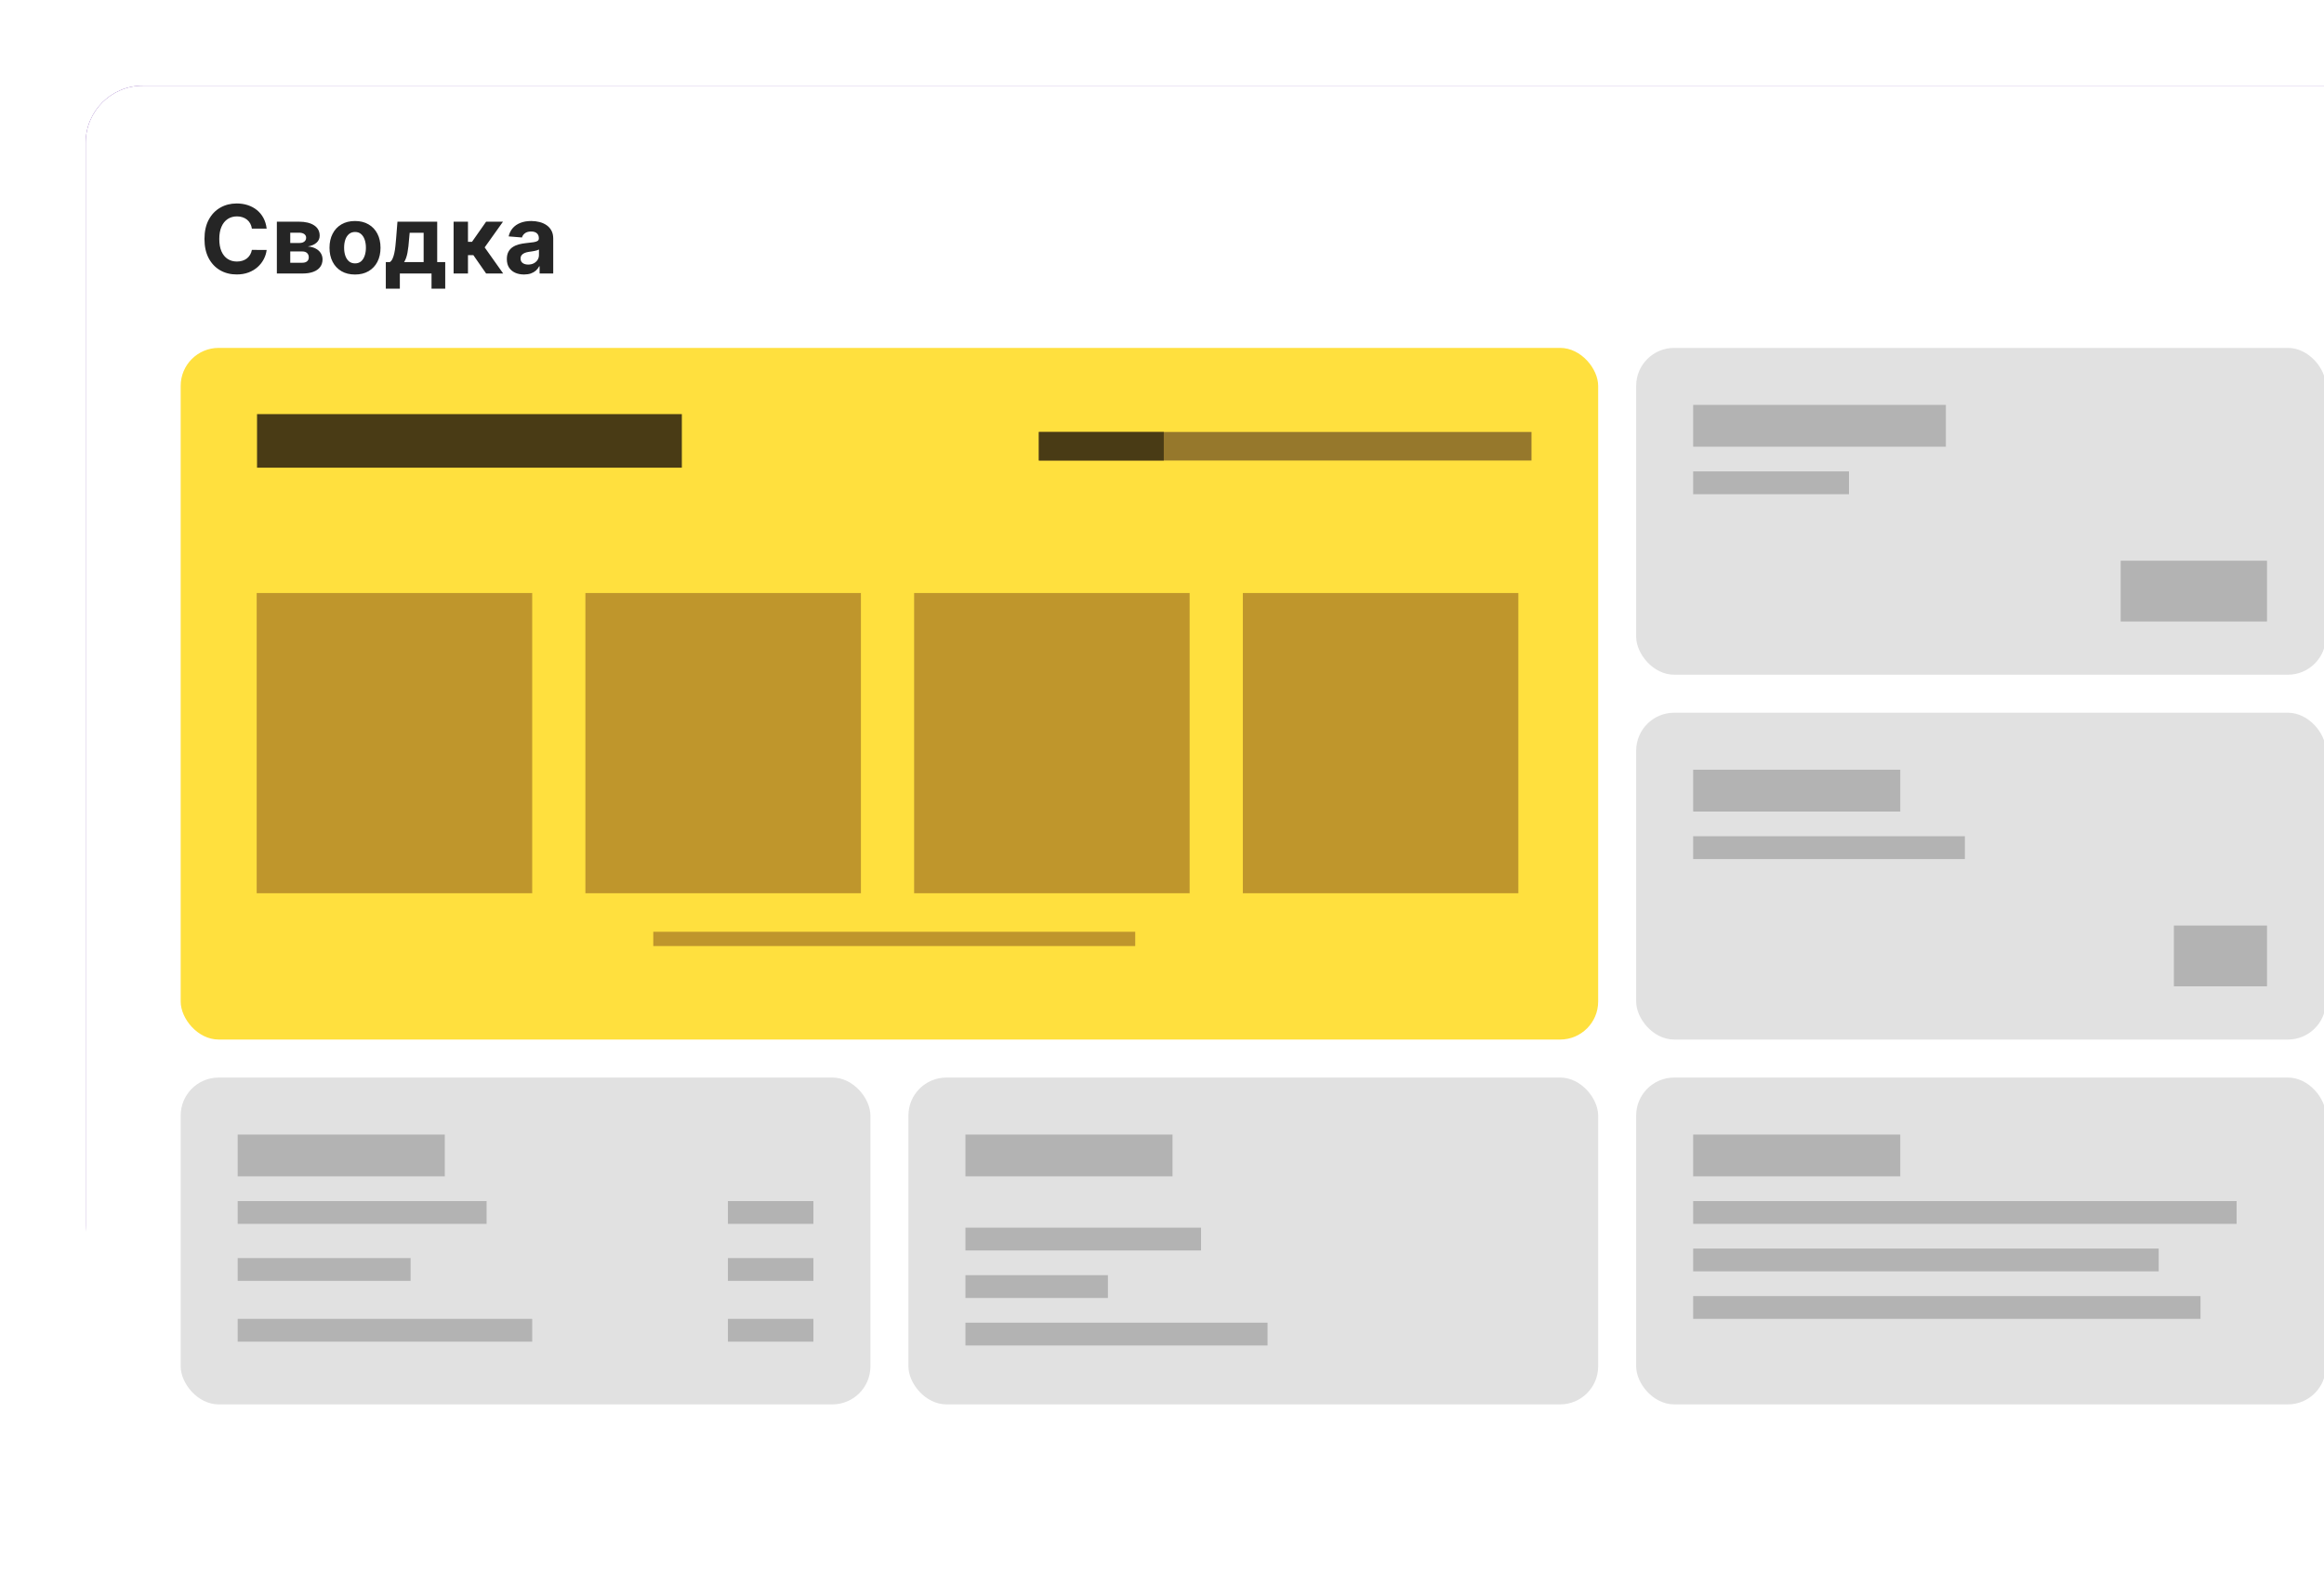 <?xml version="1.0" encoding="UTF-8"?> <svg xmlns="http://www.w3.org/2000/svg" width="651" height="444" viewBox="0 0 651 444" fill="none"> <g filter="url(#filter0_d_8_439)"> <rect x="24" y="24" width="649.887" height="334.79" rx="15.968" fill="#6022A3"></rect> <path d="M24 39.968C24 31.149 31.149 24 39.968 24H662.177C670.996 24 678.145 31.149 678.145 39.968V404.032C678.145 412.851 670.996 420 662.177 420H39.968C31.149 420 24 412.851 24 404.032V39.968Z" fill="white"></path> <path d="M74.695 64.034H70.556C70.48 63.499 70.326 63.023 70.093 62.608C69.859 62.185 69.56 61.826 69.195 61.53C68.829 61.234 68.407 61.007 67.928 60.85C67.456 60.692 66.942 60.613 66.388 60.613C65.386 60.613 64.513 60.862 63.77 61.36C63.027 61.851 62.45 62.57 62.041 63.515C61.631 64.454 61.426 65.594 61.426 66.936C61.426 68.316 61.631 69.475 62.041 70.414C62.456 71.352 63.036 72.061 63.779 72.54C64.523 73.019 65.383 73.258 66.359 73.258C66.908 73.258 67.415 73.186 67.881 73.041C68.354 72.896 68.773 72.685 69.138 72.408C69.503 72.124 69.806 71.781 70.045 71.378C70.291 70.974 70.461 70.514 70.556 69.998L74.695 70.017C74.588 70.905 74.32 71.762 73.892 72.587C73.469 73.406 72.899 74.14 72.181 74.789C71.469 75.432 70.619 75.942 69.629 76.32C68.647 76.692 67.534 76.878 66.293 76.878C64.567 76.878 63.023 76.487 61.663 75.706C60.308 74.925 59.237 73.794 58.449 72.313C57.668 70.833 57.278 69.04 57.278 66.936C57.278 64.825 57.674 63.03 58.468 61.549C59.262 60.068 60.34 58.941 61.7 58.166C63.061 57.384 64.592 56.994 66.293 56.994C67.415 56.994 68.454 57.151 69.412 57.466C70.376 57.781 71.23 58.241 71.973 58.846C72.717 59.445 73.322 60.179 73.788 61.048C74.26 61.918 74.563 62.913 74.695 64.034ZM77.554 76.613V62.097H83.744C85.533 62.097 86.948 62.437 87.987 63.118C89.027 63.798 89.547 64.765 89.547 66.019C89.547 66.807 89.254 67.462 88.668 67.985C88.082 68.508 87.269 68.861 86.229 69.043C87.099 69.106 87.839 69.305 88.45 69.639C89.068 69.966 89.537 70.392 89.858 70.915C90.186 71.438 90.35 72.017 90.35 72.653C90.35 73.479 90.129 74.188 89.688 74.78C89.254 75.372 88.614 75.826 87.77 76.141C86.932 76.456 85.908 76.613 84.698 76.613H77.554ZM81.306 73.599H84.698C85.259 73.599 85.697 73.466 86.012 73.202C86.333 72.931 86.494 72.562 86.494 72.096C86.494 71.579 86.333 71.173 86.012 70.877C85.697 70.581 85.259 70.433 84.698 70.433H81.306V73.599ZM81.306 68.07H83.829C84.232 68.07 84.576 68.013 84.859 67.9C85.149 67.78 85.369 67.61 85.521 67.389C85.678 67.169 85.757 66.907 85.757 66.605C85.757 66.158 85.577 65.808 85.218 65.556C84.859 65.304 84.368 65.178 83.744 65.178H81.306V68.07ZM99.446 76.897C97.978 76.897 96.709 76.585 95.638 75.961C94.573 75.331 93.751 74.455 93.171 73.334C92.591 72.206 92.301 70.899 92.301 69.412C92.301 67.912 92.591 66.602 93.171 65.481C93.751 64.353 94.573 63.477 95.638 62.853C96.709 62.223 97.978 61.908 99.446 61.908C100.914 61.908 102.18 62.223 103.245 62.853C104.316 63.477 105.142 64.353 105.721 65.481C106.301 66.602 106.591 67.912 106.591 69.412C106.591 70.899 106.301 72.206 105.721 73.334C105.142 74.455 104.316 75.331 103.245 75.961C102.18 76.585 100.914 76.897 99.446 76.897ZM99.465 73.778C100.133 73.778 100.69 73.589 101.138 73.211C101.585 72.827 101.922 72.304 102.149 71.642C102.382 70.981 102.499 70.228 102.499 69.384C102.499 68.539 102.382 67.786 102.149 67.125C101.922 66.463 101.585 65.94 101.138 65.556C100.69 65.172 100.133 64.98 99.465 64.98C98.791 64.98 98.224 65.172 97.764 65.556C97.31 65.94 96.967 66.463 96.734 67.125C96.507 67.786 96.394 68.539 96.394 69.384C96.394 70.228 96.507 70.981 96.734 71.642C96.967 72.304 97.31 72.827 97.764 73.211C98.224 73.589 98.791 73.778 99.465 73.778ZM108.074 80.866V73.419H109.19C109.511 73.217 109.769 72.896 109.965 72.455C110.166 72.014 110.33 71.494 110.456 70.896C110.588 70.297 110.689 69.651 110.758 68.958C110.834 68.259 110.9 67.553 110.957 66.841L111.335 62.097H122.468V73.419H124.717V80.866H120.88V76.613H112.006V80.866H108.074ZM113.197 73.419H118.669V65.197H114.756L114.605 66.841C114.498 68.391 114.343 69.708 114.142 70.792C113.94 71.869 113.625 72.745 113.197 73.419ZM127.063 76.613V62.097H131.089V67.73H132.223L136.173 62.097H140.899L135.767 69.299L140.955 76.613H136.173L132.592 71.463H131.089V76.613H127.063ZM146.796 76.887C145.87 76.887 145.044 76.727 144.32 76.405C143.595 76.078 143.022 75.596 142.6 74.959C142.184 74.317 141.976 73.517 141.976 72.559C141.976 71.752 142.124 71.075 142.42 70.527C142.716 69.979 143.12 69.538 143.63 69.204C144.14 68.87 144.72 68.618 145.369 68.448C146.024 68.278 146.711 68.158 147.429 68.089C148.273 68.001 148.954 67.919 149.47 67.843C149.987 67.761 150.362 67.641 150.595 67.484C150.828 67.326 150.945 67.093 150.945 66.785V66.728C150.945 66.129 150.756 65.666 150.378 65.339C150.006 65.011 149.477 64.847 148.79 64.847C148.066 64.847 147.489 65.008 147.061 65.329C146.632 65.644 146.349 66.041 146.21 66.52L142.486 66.218C142.676 65.336 143.047 64.573 143.602 63.931C144.156 63.282 144.871 62.784 145.747 62.437C146.629 62.084 147.65 61.908 148.809 61.908C149.615 61.908 150.387 62.003 151.124 62.192C151.868 62.381 152.526 62.674 153.1 63.071C153.679 63.468 154.136 63.978 154.47 64.602C154.804 65.219 154.971 65.959 154.971 66.823V76.613H151.153V74.6H151.039C150.806 75.054 150.494 75.454 150.104 75.8C149.713 76.141 149.244 76.409 148.696 76.604C148.147 76.793 147.514 76.887 146.796 76.887ZM147.949 74.109C148.541 74.109 149.064 73.992 149.518 73.759C149.971 73.52 150.327 73.198 150.586 72.795C150.844 72.392 150.973 71.935 150.973 71.425V69.885C150.847 69.966 150.674 70.042 150.453 70.111C150.239 70.174 149.997 70.234 149.726 70.291C149.455 70.341 149.184 70.388 148.913 70.433C148.642 70.47 148.396 70.505 148.176 70.537C147.703 70.606 147.291 70.716 146.938 70.867C146.585 71.019 146.311 71.223 146.116 71.482C145.92 71.734 145.823 72.049 145.823 72.427C145.823 72.975 146.021 73.394 146.418 73.684C146.821 73.967 147.332 74.109 147.949 74.109Z" fill="#252525"></path> <rect x="458.323" y="97.451" width="193.21" height="91.548" rx="10.645" fill="#E1E1E1"></rect> <rect x="458.323" y="199.646" width="193.21" height="91.548" rx="10.645" fill="#E1E1E1"></rect> <rect x="50.613" y="301.839" width="193.21" height="91.548" rx="10.645" fill="#E1E1E1"></rect> <rect x="254.468" y="301.839" width="193.21" height="91.548" rx="10.645" fill="#E1E1E1"></rect> <rect x="458.323" y="301.839" width="193.21" height="91.548" rx="10.645" fill="#E1E1E1"></rect> <rect x="50.613" y="97.451" width="397.065" height="193.742" rx="10.645" fill="#FFE03E"></rect> <rect x="72" y="116" width="119" height="15" fill="#493B15"></rect> <rect x="71.903" y="166.113" width="77.177" height="84.097" fill="#BF962C"></rect> <rect x="163.984" y="166.113" width="77.177" height="84.097" fill="#BF962C"></rect> <rect x="256.065" y="166.113" width="77.177" height="84.097" fill="#BF962C"></rect> <rect x="348.145" y="166.113" width="77.177" height="84.097" fill="#BF962C"></rect> <rect x="474.29" y="113.419" width="70.79" height="11.71" fill="#B3B3B3"></rect> <rect x="474.29" y="215.613" width="58.016" height="11.71" fill="#B3B3B3"></rect> <rect x="474.29" y="317.807" width="58.016" height="11.71" fill="#B3B3B3"></rect> <rect x="270.435" y="317.807" width="58.016" height="11.71" fill="#B3B3B3"></rect> <rect x="66.581" y="317.807" width="58.016" height="11.71" fill="#B3B3B3"></rect> <rect x="594.048" y="157.064" width="40.984" height="17.032" fill="#B3B3B3"></rect> <rect x="608.952" y="259.258" width="26.081" height="17.032" fill="#B3B3B3"></rect> <rect x="474.29" y="132.048" width="43.645" height="6.387" fill="#B3B3B3"></rect> <rect x="183" y="261" width="135" height="4" fill="#BF962C"></rect> <rect x="474.29" y="234.242" width="76.113" height="6.387" fill="#B3B3B3"></rect> <rect x="474.29" y="336.436" width="152.226" height="6.387" fill="#B3B3B3"></rect> <rect x="270.435" y="343.887" width="66" height="6.387" fill="#B3B3B3"></rect> <rect x="270.435" y="357.193" width="39.919" height="6.387" fill="#B3B3B3"></rect> <rect x="270.435" y="370.5" width="84.629" height="6.387" fill="#B3B3B3"></rect> <rect x="66.581" y="336.436" width="69.726" height="6.387" fill="#B3B3B3"></rect> <rect x="66.581" y="352.403" width="48.435" height="6.387" fill="#B3B3B3"></rect> <rect x="66.581" y="369.436" width="82.5" height="6.387" fill="#B3B3B3"></rect> <rect x="203.903" y="336.436" width="23.952" height="6.387" fill="#B3B3B3"></rect> <rect x="203.903" y="352.403" width="23.952" height="6.387" fill="#B3B3B3"></rect> <rect x="203.903" y="369.436" width="23.952" height="6.387" fill="#B3B3B3"></rect> <rect x="474.29" y="349.742" width="130.403" height="6.387" fill="#B3B3B3"></rect> <rect x="474.29" y="363.049" width="142.113" height="6.387" fill="#B3B3B3"></rect> <rect x="291" y="121" width="138" height="8" fill="#96782C"></rect> <rect x="291" y="121" width="35" height="8" fill="#493B15"></rect> </g> <defs> <filter id="filter0_d_8_439" x="0" y="0" width="702.145" height="444" filterUnits="userSpaceOnUse" color-interpolation-filters="sRGB"> <feFlood flood-opacity="0" result="BackgroundImageFix"></feFlood> <feColorMatrix in="SourceAlpha" type="matrix" values="0 0 0 0 0 0 0 0 0 0 0 0 0 0 0 0 0 0 127 0" result="hardAlpha"></feColorMatrix> <feOffset></feOffset> <feGaussianBlur stdDeviation="12"></feGaussianBlur> <feComposite in2="hardAlpha" operator="out"></feComposite> <feColorMatrix type="matrix" values="0 0 0 0 0 0 0 0 0 0 0 0 0 0 0 0 0 0 0.07 0"></feColorMatrix> <feBlend mode="normal" in2="BackgroundImageFix" result="effect1_dropShadow_8_439"></feBlend> <feBlend mode="normal" in="SourceGraphic" in2="effect1_dropShadow_8_439" result="shape"></feBlend> </filter> </defs> </svg> 